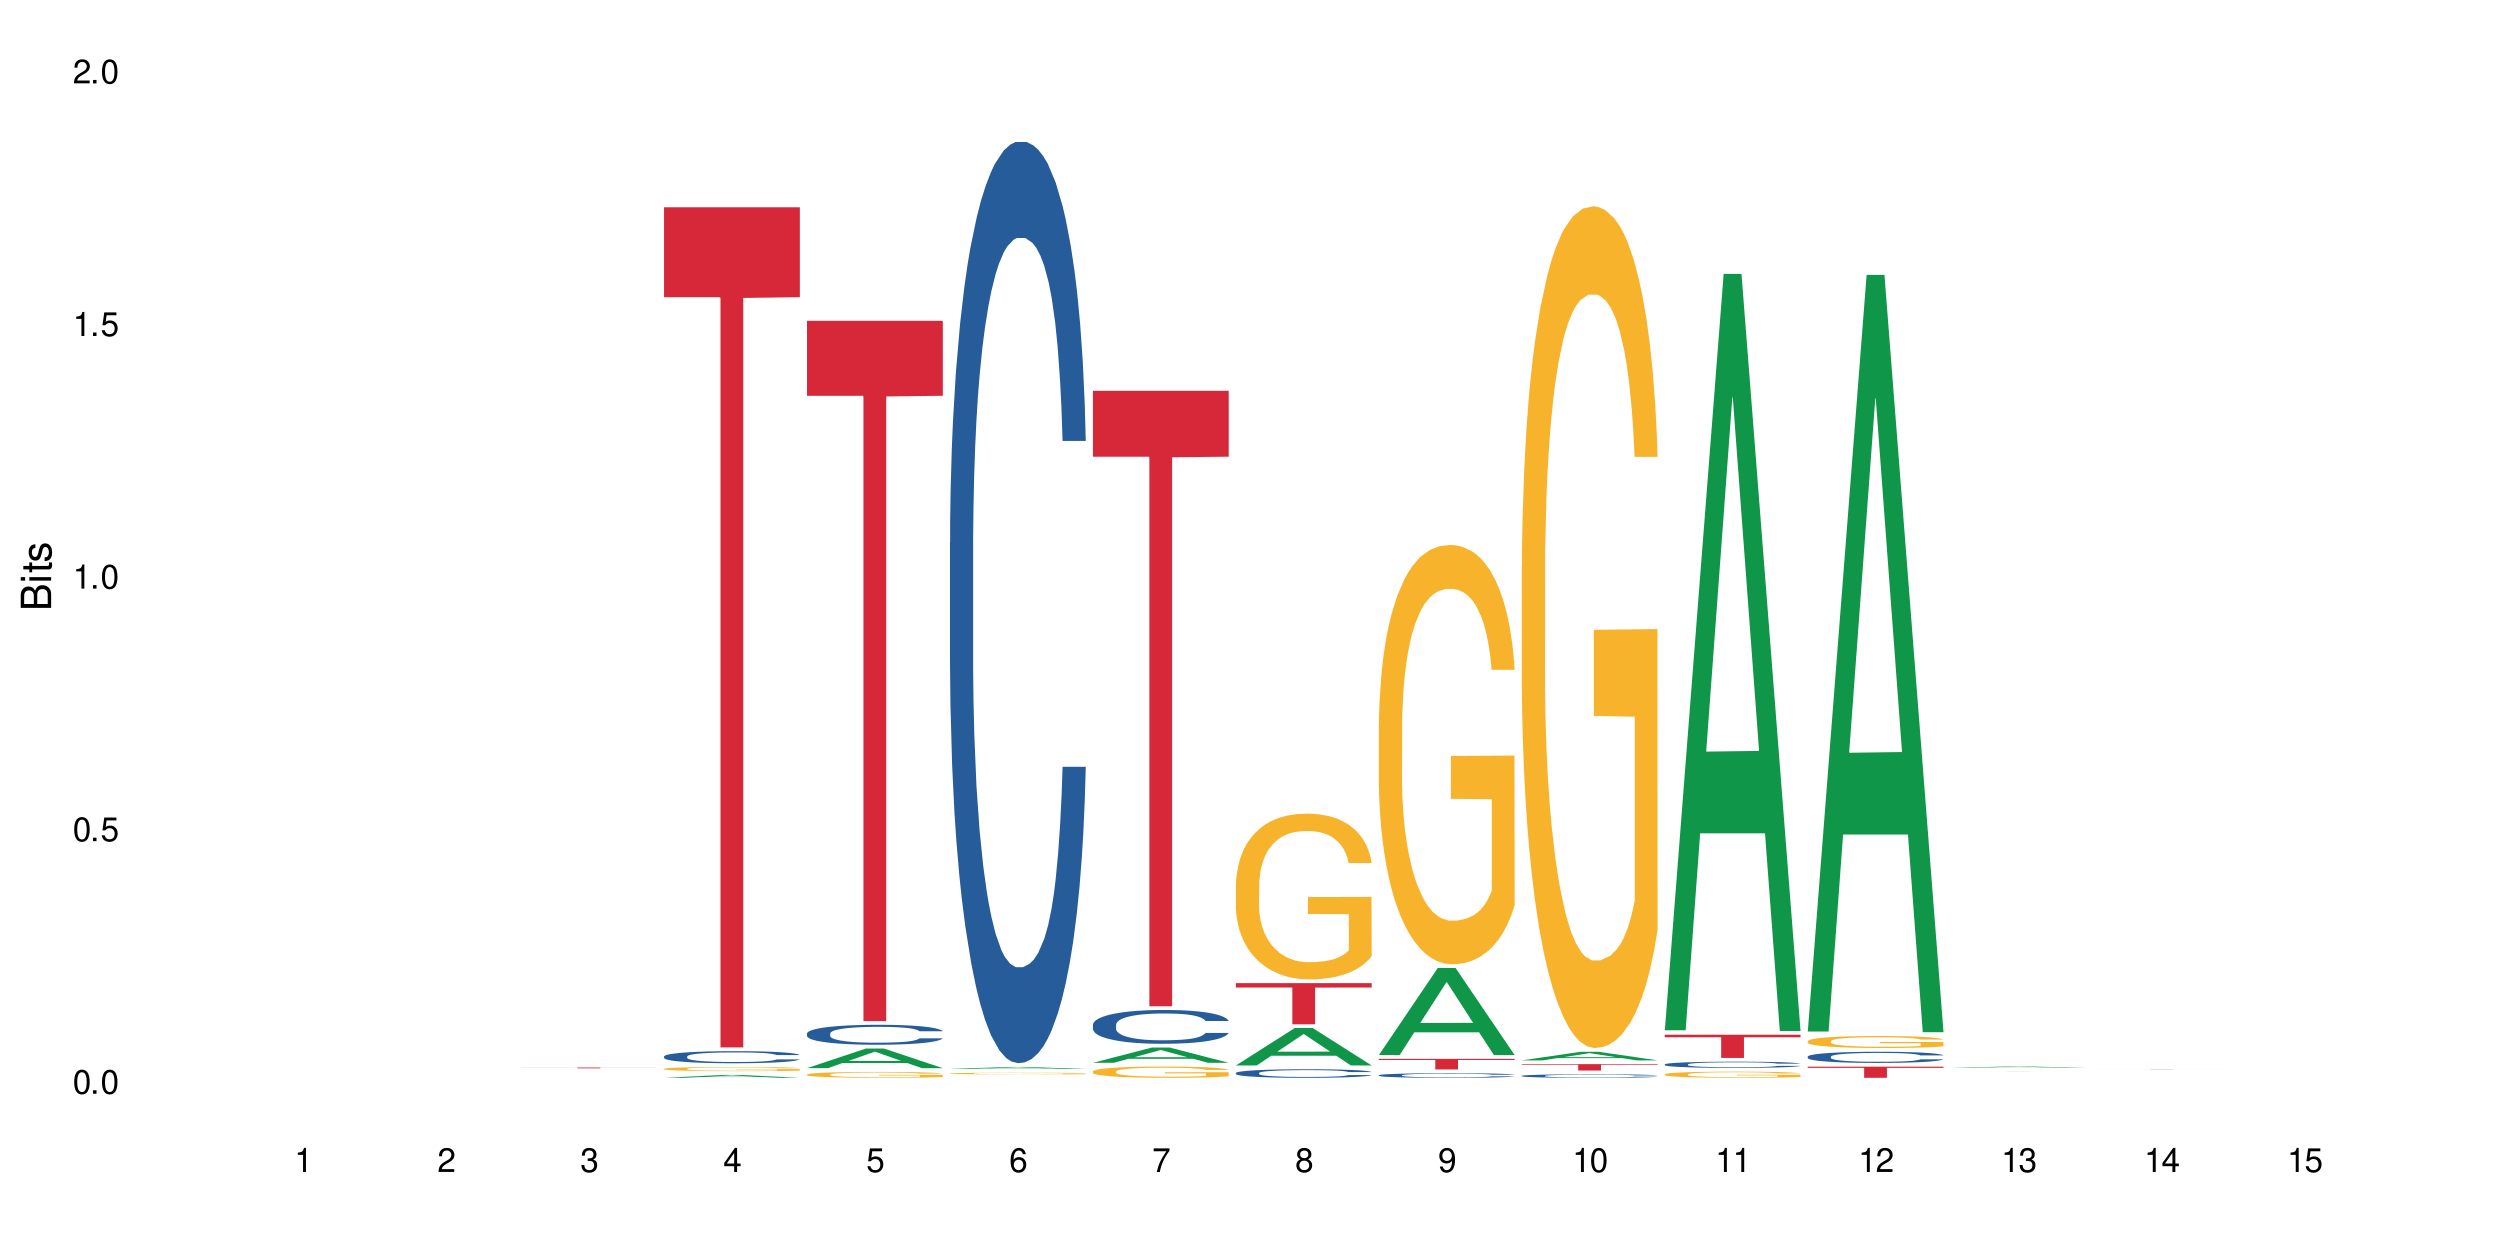 <?xml version="1.0" encoding="UTF-8"?>
<svg xmlns="http://www.w3.org/2000/svg" xmlns:xlink="http://www.w3.org/1999/xlink" width="720" height="360" viewBox="0 0 720 360">
<defs>
<g>
<g id="glyph-0-0">
</g>
<g id="glyph-0-1">
<path d="M 2.641 -6.938 C 2 -6.938 1.422 -6.656 1.078 -6.172 C 0.641 -5.562 0.406 -4.641 0.406 -3.359 C 0.406 -1.016 1.188 0.219 2.641 0.219 C 4.078 0.219 4.859 -1.016 4.859 -3.297 C 4.859 -4.641 4.656 -5.547 4.203 -6.172 C 3.844 -6.656 3.281 -6.938 2.641 -6.938 Z M 2.641 -6.188 C 3.547 -6.188 4 -5.25 4 -3.375 C 4 -1.406 3.562 -0.484 2.625 -0.484 C 1.734 -0.484 1.281 -1.438 1.281 -3.344 C 1.281 -5.25 1.734 -6.188 2.641 -6.188 Z M 2.641 -6.188 "/>
</g>
<g id="glyph-0-2">
<path d="M 1.828 -1 L 0.828 -1 L 0.828 0 L 1.828 0 Z M 1.828 -1 "/>
</g>
<g id="glyph-0-3">
<path d="M 4.562 -6.797 L 1.062 -6.797 L 0.547 -3.094 L 1.328 -3.094 C 1.719 -3.562 2.047 -3.734 2.578 -3.734 C 3.484 -3.734 4.062 -3.109 4.062 -2.094 C 4.062 -1.125 3.484 -0.531 2.578 -0.531 C 1.828 -0.531 1.375 -0.906 1.188 -1.672 L 0.328 -1.672 C 0.453 -1.109 0.547 -0.844 0.75 -0.594 C 1.125 -0.078 1.828 0.219 2.594 0.219 C 3.969 0.219 4.922 -0.781 4.922 -2.219 C 4.922 -3.562 4.031 -4.484 2.719 -4.484 C 2.25 -4.484 1.859 -4.359 1.469 -4.062 L 1.734 -5.969 L 4.562 -5.969 Z M 4.562 -6.797 "/>
</g>
<g id="glyph-0-4">
<path d="M 2.484 -4.938 L 2.484 0 L 3.328 0 L 3.328 -6.938 L 2.766 -6.938 C 2.469 -5.875 2.281 -5.734 0.984 -5.562 L 0.984 -4.938 Z M 2.484 -4.938 "/>
</g>
<g id="glyph-0-5">
<path d="M 4.859 -0.828 L 1.281 -0.828 C 1.359 -1.406 1.672 -1.781 2.5 -2.281 L 3.469 -2.828 C 4.406 -3.344 4.906 -4.062 4.906 -4.906 C 4.906 -5.484 4.672 -6.031 4.266 -6.406 C 3.859 -6.766 3.375 -6.938 2.719 -6.938 C 1.859 -6.938 1.219 -6.625 0.844 -6.031 C 0.609 -5.672 0.5 -5.234 0.484 -4.531 L 1.328 -4.531 C 1.359 -5.016 1.406 -5.281 1.531 -5.516 C 1.75 -5.938 2.188 -6.203 2.703 -6.203 C 3.469 -6.203 4.031 -5.641 4.031 -4.891 C 4.031 -4.344 3.719 -3.859 3.125 -3.516 L 2.234 -3 C 0.812 -2.172 0.406 -1.531 0.328 -0.016 L 4.859 -0.016 Z M 4.859 -0.828 "/>
</g>
<g id="glyph-0-6">
<path d="M 2.125 -3.188 L 2.578 -3.188 C 3.5 -3.188 3.984 -2.766 3.984 -1.922 C 3.984 -1.062 3.469 -0.531 2.594 -0.531 C 1.656 -0.531 1.203 -1 1.156 -2.016 L 0.312 -2.016 C 0.344 -1.453 0.438 -1.094 0.609 -0.781 C 0.953 -0.109 1.625 0.219 2.547 0.219 C 3.953 0.219 4.859 -0.625 4.859 -1.938 C 4.859 -2.828 4.516 -3.297 3.703 -3.594 C 4.344 -3.844 4.656 -4.328 4.656 -5.031 C 4.656 -6.219 3.875 -6.938 2.578 -6.938 C 1.203 -6.938 0.484 -6.172 0.453 -4.703 L 1.297 -4.703 C 1.312 -5.125 1.344 -5.359 1.453 -5.578 C 1.641 -5.969 2.062 -6.203 2.594 -6.203 C 3.344 -6.203 3.797 -5.75 3.797 -5 C 3.797 -4.516 3.609 -4.219 3.25 -4.047 C 3.016 -3.953 2.703 -3.922 2.125 -3.906 Z M 2.125 -3.188 "/>
</g>
<g id="glyph-0-7">
<path d="M 3.141 -1.672 L 3.141 0 L 3.984 0 L 3.984 -1.672 L 4.984 -1.672 L 4.984 -2.438 L 3.984 -2.438 L 3.984 -6.938 L 3.359 -6.938 L 0.266 -2.578 L 0.266 -1.672 Z M 3.141 -2.438 L 1 -2.438 L 3.141 -5.5 Z M 3.141 -2.438 "/>
</g>
<g id="glyph-0-8">
<path d="M 4.781 -5.125 C 4.609 -6.266 3.891 -6.938 2.844 -6.938 C 2.094 -6.938 1.422 -6.578 1.031 -5.953 C 0.594 -5.266 0.406 -4.422 0.406 -3.172 C 0.406 -2 0.578 -1.25 0.984 -0.641 C 1.359 -0.078 1.953 0.219 2.703 0.219 C 3.984 0.219 4.922 -0.75 4.922 -2.094 C 4.922 -3.375 4.062 -4.281 2.844 -4.281 C 2.172 -4.281 1.641 -4.031 1.281 -3.516 C 1.281 -5.234 1.828 -6.188 2.797 -6.188 C 3.391 -6.188 3.797 -5.797 3.938 -5.125 Z M 2.734 -3.531 C 3.547 -3.531 4.062 -2.953 4.062 -2.031 C 4.062 -1.156 3.484 -0.531 2.703 -0.531 C 1.922 -0.531 1.328 -1.188 1.328 -2.078 C 1.328 -2.938 1.906 -3.531 2.734 -3.531 Z M 2.734 -3.531 "/>
</g>
<g id="glyph-0-9">
<path d="M 4.984 -6.797 L 0.438 -6.797 L 0.438 -5.969 L 4.109 -5.969 C 2.5 -3.656 1.828 -2.234 1.328 0 L 2.219 0 C 2.594 -2.172 3.453 -4.047 4.984 -6.094 Z M 4.984 -6.797 "/>
</g>
<g id="glyph-0-10">
<path d="M 3.75 -3.656 C 4.469 -4.094 4.688 -4.438 4.688 -5.078 C 4.688 -6.172 3.844 -6.938 2.641 -6.938 C 1.438 -6.938 0.594 -6.172 0.594 -5.094 C 0.594 -4.438 0.812 -4.094 1.516 -3.656 C 0.734 -3.266 0.359 -2.703 0.359 -1.922 C 0.359 -0.656 1.281 0.219 2.641 0.219 C 3.984 0.219 4.922 -0.656 4.922 -1.922 C 4.922 -2.703 4.531 -3.266 3.75 -3.656 Z M 2.641 -6.188 C 3.359 -6.188 3.812 -5.75 3.812 -5.062 C 3.812 -4.406 3.344 -3.984 2.641 -3.984 C 1.922 -3.984 1.453 -4.406 1.453 -5.078 C 1.453 -5.75 1.922 -6.188 2.641 -6.188 Z M 2.641 -3.266 C 3.484 -3.266 4.062 -2.719 4.062 -1.906 C 4.062 -1.078 3.484 -0.531 2.625 -0.531 C 1.797 -0.531 1.219 -1.094 1.219 -1.906 C 1.219 -2.719 1.781 -3.266 2.641 -3.266 Z M 2.641 -3.266 "/>
</g>
<g id="glyph-0-11">
<path d="M 0.516 -1.578 C 0.672 -0.453 1.406 0.219 2.438 0.219 C 3.188 0.219 3.859 -0.141 4.266 -0.766 C 4.688 -1.453 4.891 -2.297 4.891 -3.547 C 4.891 -4.719 4.703 -5.453 4.312 -6.078 C 3.938 -6.641 3.344 -6.938 2.594 -6.938 C 1.297 -6.938 0.359 -5.969 0.359 -4.625 C 0.359 -3.344 1.234 -2.453 2.453 -2.453 C 3.094 -2.453 3.578 -2.672 4.016 -3.203 C 4 -1.484 3.469 -0.531 2.5 -0.531 C 1.906 -0.531 1.484 -0.906 1.359 -1.578 Z M 2.578 -6.203 C 3.375 -6.203 3.969 -5.531 3.969 -4.641 C 3.969 -3.797 3.391 -3.188 2.547 -3.188 C 1.734 -3.188 1.234 -3.766 1.234 -4.688 C 1.234 -5.562 1.797 -6.203 2.578 -6.203 Z M 2.578 -6.203 "/>
</g>
<g id="glyph-1-0">
</g>
<g id="glyph-1-1">
<path d="M 0 -0.953 L 0 -4.891 C 0 -5.719 -0.234 -6.344 -0.734 -6.797 C -1.188 -7.234 -1.812 -7.469 -2.5 -7.469 C -3.547 -7.469 -4.188 -7 -4.625 -5.875 C -4.984 -6.688 -5.625 -7.094 -6.531 -7.094 C -7.172 -7.094 -7.734 -6.859 -8.141 -6.391 C -8.562 -5.922 -8.75 -5.344 -8.75 -4.5 L -8.75 -0.953 Z M -4.984 -2.062 L -7.766 -2.062 L -7.766 -4.219 C -7.766 -4.844 -7.688 -5.203 -7.453 -5.5 C -7.219 -5.812 -6.859 -5.969 -6.375 -5.969 C -5.891 -5.969 -5.531 -5.812 -5.297 -5.5 C -5.062 -5.203 -4.984 -4.844 -4.984 -4.219 Z M -0.984 -2.062 L -4 -2.062 L -4 -4.781 C -4 -5.766 -3.438 -6.359 -2.484 -6.359 C -1.547 -6.359 -0.984 -5.766 -0.984 -4.781 Z M -0.984 -2.062 "/>
</g>
<g id="glyph-1-2">
<path d="M -6.281 -1.797 L -6.281 -0.797 L 0 -0.797 L 0 -1.797 Z M -8.75 -1.797 L -8.75 -0.797 L -7.484 -0.797 L -7.484 -1.797 Z M -8.75 -1.797 "/>
</g>
<g id="glyph-1-3">
<path d="M -6.281 -3.047 L -6.281 -2.016 L -8.016 -2.016 L -8.016 -1.016 L -6.281 -1.016 L -6.281 -0.172 L -5.469 -0.172 L -5.469 -1.016 L -0.719 -1.016 C -0.078 -1.016 0.281 -1.453 0.281 -2.234 C 0.281 -2.5 0.25 -2.719 0.188 -3.047 L -0.641 -3.047 C -0.609 -2.906 -0.594 -2.766 -0.594 -2.562 C -0.594 -2.141 -0.719 -2.016 -1.156 -2.016 L -5.469 -2.016 L -5.469 -3.047 Z M -6.281 -3.047 "/>
</g>
<g id="glyph-1-4">
<path d="M -4.531 -5.25 C -5.766 -5.25 -6.469 -4.422 -6.469 -2.969 C -6.469 -1.516 -5.719 -0.562 -4.547 -0.562 C -3.562 -0.562 -3.094 -1.062 -2.734 -2.562 L -2.516 -3.484 C -2.344 -4.188 -2.094 -4.469 -1.641 -4.469 C -1.047 -4.469 -0.641 -3.875 -0.641 -3 C -0.641 -2.453 -0.797 -2 -1.062 -1.75 C -1.25 -1.594 -1.422 -1.531 -1.875 -1.469 L -1.875 -0.406 C -0.422 -0.453 0.281 -1.266 0.281 -2.922 C 0.281 -4.5 -0.5 -5.516 -1.719 -5.516 C -2.656 -5.516 -3.172 -4.984 -3.469 -3.734 L -3.703 -2.766 C -3.891 -1.953 -4.156 -1.609 -4.594 -1.609 C -5.188 -1.609 -5.547 -2.125 -5.547 -2.938 C -5.547 -3.75 -5.203 -4.172 -4.531 -4.203 Z M -4.531 -5.25 "/>
</g>
</g>
</defs>
<rect x="-72" y="-36" width="864" height="432" fill="rgb(100%, 100%, 100%)" fill-opacity="1"/>
<path fill-rule="nonzero" fill="rgb(83.922%, 15.686%, 22.353%)" fill-opacity="1" d="M 150.074 307.441 L 189.188 307.441 L 189.188 307.465 L 172.887 307.465 L 172.887 307.68 L 166.328 307.68 L 166.328 307.465 L 150.074 307.465 Z M 150.074 307.441 "/>
<path fill-rule="nonzero" fill="rgb(6.275%, 58.824%, 28.235%)" fill-opacity="1" d="M 191.246 310.414 L 191.289 310.414 L 208.211 309.582 L 213.352 309.582 L 230.359 310.414 L 224.383 310.414 L 220.121 310.195 L 201.441 310.195 L 197.262 310.414 L 191.246 310.414 L 203.238 310.105 L 218.406 310.105 L 210.844 309.715 L 210.762 309.715 L 210.676 309.719 L 203.195 310.105 L 203.238 310.105 Z M 191.246 310.414 "/>
<path fill-rule="nonzero" fill="rgb(14.51%, 36.078%, 60%)" fill-opacity="1" d="M 191.246 304.25 L 191.293 304.25 L 191.293 304.172 L 191.438 304.051 L 191.77 303.898 L 192.105 303.793 L 192.965 303.605 L 194.156 303.426 L 195.395 303.285 L 196.301 303.203 L 197.113 303.137 L 198.973 303.02 L 200.164 302.961 L 201.453 302.906 L 203.027 302.852 L 204.172 302.82 L 206.746 302.77 L 208.656 302.746 L 210.133 302.738 L 213.332 302.738 L 215.238 302.75 L 216.621 302.766 L 218.148 302.793 L 219.438 302.82 L 221.676 302.891 L 223.68 302.98 L 224.586 303.031 L 226.02 303.129 L 227.117 303.223 L 227.879 303.309 L 228.738 303.426 L 229.5 303.566 L 230.074 303.73 L 230.359 303.867 L 223.68 303.867 L 223.348 303.738 L 222.965 303.641 L 222.25 303.512 L 221.535 303.418 L 220.531 303.324 L 219.625 303.266 L 218.387 303.207 L 217.289 303.168 L 216.145 303.137 L 215.047 303.121 L 212.949 303.102 L 210.516 303.102 L 209.609 303.105 L 207.75 303.133 L 206.746 303.152 L 205.316 303.199 L 204.316 303.238 L 203.121 303.305 L 202.312 303.359 L 201.309 303.441 L 200.594 303.512 L 199.785 303.617 L 199.309 303.699 L 198.879 303.789 L 198.496 303.891 L 198.211 304.004 L 198.02 304.121 L 197.922 304.234 L 197.922 304.73 L 198.02 304.844 L 198.258 304.977 L 198.879 305.172 L 199.785 305.34 L 200.832 305.473 L 201.836 305.566 L 202.406 305.613 L 203.172 305.664 L 204.363 305.727 L 206.082 305.789 L 207.082 305.816 L 208.609 305.84 L 210.184 305.855 L 212.281 305.855 L 214.141 305.84 L 215.383 305.824 L 216.668 305.801 L 218.434 305.746 L 219.531 305.695 L 220.484 305.637 L 221.199 305.574 L 221.676 305.523 L 222.395 305.426 L 222.965 305.316 L 223.395 305.207 L 223.68 305.098 L 230.359 305.098 L 230.074 305.227 L 229.645 305.348 L 229.215 305.441 L 228.547 305.551 L 227.781 305.652 L 226.688 305.762 L 225.781 305.836 L 224.586 305.914 L 223.488 305.977 L 222.297 306.031 L 220.531 306.094 L 219.387 306.125 L 218.148 306.152 L 216.668 306.18 L 214.809 306.199 L 212.805 306.215 L 210.945 306.219 L 208.941 306.211 L 207.465 306.199 L 205.508 306.168 L 203.074 306.113 L 201.309 306.051 L 199.926 305.992 L 198.734 305.926 L 197.398 305.84 L 195.684 305.703 L 194.633 305.594 L 193.918 305.504 L 193.105 305.379 L 192.535 305.27 L 191.867 305.09 L 191.391 304.867 L 191.246 304.691 Z M 191.246 304.25 "/>
<path fill-rule="nonzero" fill="rgb(96.863%, 70.196%, 16.863%)" fill-opacity="1" d="M 191.246 307.812 L 191.293 307.812 L 191.293 307.789 L 191.484 307.742 L 191.961 307.672 L 192.582 307.617 L 193.25 307.574 L 193.68 307.551 L 194.395 307.516 L 195.016 307.492 L 196.59 307.445 L 198.59 307.398 L 199.688 307.379 L 200.93 307.359 L 202.695 307.34 L 203.504 307.332 L 205.984 307.312 L 208.801 307.301 L 213.332 307.301 L 215.285 307.305 L 217.957 307.316 L 219.484 307.328 L 220.676 307.34 L 221.918 307.352 L 223.441 307.375 L 224.875 307.402 L 226.02 307.426 L 227.164 307.461 L 228.117 307.496 L 228.93 307.535 L 229.645 307.578 L 230.074 307.617 L 230.359 307.656 L 223.73 307.656 L 223.348 307.617 L 222.918 307.59 L 222.203 307.551 L 221.488 307.527 L 220.77 307.504 L 219.438 307.477 L 218.293 307.461 L 216.859 307.445 L 215.477 307.434 L 213.902 307.426 L 210.422 307.426 L 208.133 307.434 L 206.797 307.441 L 205.84 307.449 L 204.508 307.469 L 203.695 307.48 L 203.219 307.488 L 201.789 307.523 L 200.832 307.555 L 200.309 307.574 L 199.641 307.605 L 199.164 307.637 L 198.641 307.68 L 198.352 307.715 L 197.973 307.789 L 197.922 307.984 L 198.066 308.027 L 198.352 308.07 L 198.734 308.109 L 199.309 308.152 L 199.879 308.184 L 200.883 308.227 L 201.738 308.254 L 202.406 308.273 L 203.695 308.305 L 204.219 308.312 L 205.461 308.332 L 206.746 308.348 L 208.32 308.359 L 209.516 308.367 L 211.422 308.375 L 213.855 308.375 L 216.719 308.367 L 218.531 308.359 L 219.77 308.348 L 220.582 308.34 L 221.582 308.328 L 222.297 308.32 L 222.965 308.305 L 223.777 308.289 L 223.777 308.027 L 211.996 308.023 L 211.996 307.902 L 230.312 307.902 L 230.359 308.328 L 229.355 308.359 L 228.117 308.387 L 226.926 308.41 L 225.684 308.43 L 223.918 308.449 L 222.488 308.461 L 220.293 308.477 L 218.293 308.488 L 216.191 308.492 L 214.332 308.496 L 210.184 308.496 L 208.082 308.488 L 206.414 308.48 L 203.359 308.457 L 201.453 308.434 L 200.215 308.414 L 198.926 308.391 L 197.637 308.363 L 196.492 308.332 L 195.73 308.312 L 194.965 308.285 L 194.156 308.25 L 193.391 308.215 L 192.82 308.18 L 192.297 308.141 L 191.914 308.105 L 191.531 308.059 L 191.34 308.016 L 191.246 307.984 Z M 191.246 307.812 "/>
<path fill-rule="nonzero" fill="rgb(83.922%, 15.686%, 22.353%)" fill-opacity="1" d="M 191.246 59.684 L 230.359 59.684 L 230.359 85.586 L 214.059 85.812 L 214.059 301.656 L 207.5 301.656 L 207.5 86.039 L 207.402 85.586 L 191.246 85.586 Z M 191.246 59.684 "/>
<path fill-rule="nonzero" fill="rgb(6.275%, 58.824%, 28.235%)" fill-opacity="1" d="M 232.418 307.629 L 232.461 307.625 L 249.383 301.969 L 254.523 301.969 L 271.531 307.637 L 265.555 307.637 L 261.293 306.156 L 242.613 306.156 L 238.434 307.629 L 232.418 307.629 L 244.41 305.547 L 259.578 305.539 L 252.016 302.895 L 251.934 302.891 L 251.848 302.906 L 244.367 305.539 L 244.41 305.547 Z M 232.418 307.629 "/>
<path fill-rule="nonzero" fill="rgb(14.51%, 36.078%, 60%)" fill-opacity="1" d="M 232.418 297.645 L 232.465 297.637 L 232.465 297.512 L 232.609 297.312 L 232.941 297.059 L 233.277 296.887 L 234.133 296.578 L 235.328 296.277 L 236.566 296.047 L 237.473 295.91 L 238.285 295.805 L 240.145 295.609 L 241.336 295.512 L 242.625 295.422 L 244.199 295.332 L 245.344 295.281 L 247.918 295.195 L 249.828 295.16 L 251.305 295.145 L 254.504 295.145 L 256.41 295.164 L 257.793 295.191 L 259.32 295.234 L 260.609 295.281 L 262.848 295.395 L 264.852 295.543 L 265.758 295.625 L 267.191 295.789 L 268.285 295.945 L 269.051 296.082 L 269.91 296.277 L 270.672 296.516 L 271.246 296.781 L 271.531 297.008 L 264.852 297.008 L 264.52 296.797 L 264.137 296.633 L 263.422 296.418 L 262.707 296.266 L 261.703 296.113 L 260.797 296.016 L 259.559 295.914 L 258.461 295.852 L 257.316 295.805 L 256.219 295.773 L 254.121 295.742 L 251.688 295.742 L 250.781 295.754 L 248.922 295.793 L 247.918 295.832 L 246.488 295.906 L 245.488 295.973 L 244.293 296.078 L 243.484 296.168 L 242.48 296.305 L 241.766 296.426 L 240.957 296.598 L 240.48 296.73 L 240.051 296.875 L 239.668 297.051 L 239.383 297.234 L 239.191 297.426 L 239.094 297.617 L 239.094 298.43 L 239.191 298.621 L 239.43 298.84 L 240.051 299.16 L 240.957 299.438 L 242.004 299.66 L 243.008 299.816 L 243.578 299.891 L 244.344 299.973 L 245.535 300.078 L 247.25 300.184 L 248.254 300.227 L 249.781 300.27 L 251.355 300.289 L 253.453 300.289 L 255.312 300.27 L 256.555 300.242 L 257.84 300.199 L 259.605 300.109 L 260.703 300.027 L 261.656 299.926 L 262.371 299.828 L 262.848 299.742 L 263.566 299.582 L 264.137 299.402 L 264.566 299.219 L 264.852 299.039 L 271.531 299.039 L 271.246 299.25 L 270.816 299.453 L 270.387 299.605 L 269.719 299.789 L 268.953 299.953 L 267.859 300.137 L 266.953 300.258 L 265.758 300.391 L 264.66 300.488 L 263.469 300.578 L 261.703 300.684 L 260.559 300.734 L 259.32 300.781 L 257.84 300.824 L 255.98 300.863 L 253.977 300.883 L 252.117 300.887 L 250.113 300.879 L 248.637 300.855 L 246.68 300.809 L 244.246 300.715 L 242.48 300.613 L 241.098 300.516 L 239.906 300.41 L 238.57 300.27 L 236.852 300.039 L 235.805 299.859 L 235.09 299.711 L 234.277 299.508 L 233.707 299.324 L 233.039 299.027 L 232.559 298.656 L 232.418 298.367 Z M 232.418 297.645 "/>
<path fill-rule="nonzero" fill="rgb(96.863%, 70.196%, 16.863%)" fill-opacity="1" d="M 232.418 309.445 L 232.465 309.441 L 232.465 309.41 L 232.656 309.344 L 233.133 309.246 L 233.754 309.168 L 234.422 309.105 L 234.852 309.074 L 235.566 309.027 L 236.188 308.992 L 237.758 308.922 L 239.762 308.855 L 240.859 308.828 L 242.102 308.805 L 243.863 308.773 L 244.676 308.762 L 247.156 308.738 L 249.969 308.723 L 253.07 308.719 L 254.504 308.719 L 256.457 308.727 L 259.129 308.742 L 260.656 308.758 L 261.848 308.773 L 263.086 308.793 L 264.613 308.824 L 266.047 308.863 L 267.191 308.898 L 268.336 308.945 L 269.289 308.996 L 270.098 309.051 L 270.816 309.113 L 271.246 309.168 L 271.531 309.223 L 264.898 309.223 L 264.52 309.168 L 264.09 309.125 L 263.375 309.074 L 262.66 309.039 L 261.941 309.008 L 260.609 308.969 L 259.461 308.945 L 258.031 308.922 L 256.648 308.91 L 255.074 308.898 L 254.121 308.895 L 251.594 308.895 L 249.305 308.906 L 247.969 308.918 L 247.012 308.934 L 245.676 308.953 L 244.867 308.973 L 244.391 308.984 L 242.957 309.035 L 242.004 309.078 L 241.48 309.105 L 240.812 309.152 L 240.336 309.195 L 239.812 309.258 L 239.523 309.305 L 239.145 309.41 L 239.094 309.688 L 239.238 309.746 L 239.523 309.809 L 239.906 309.867 L 240.48 309.926 L 241.051 309.969 L 242.051 310.031 L 242.91 310.07 L 243.578 310.098 L 244.867 310.137 L 245.391 310.152 L 246.633 310.18 L 247.918 310.203 L 249.492 310.219 L 250.688 310.23 L 252.594 310.238 L 255.027 310.238 L 257.887 310.227 L 259.699 310.215 L 260.941 310.203 L 261.754 310.191 L 262.754 310.176 L 263.469 310.16 L 264.137 310.145 L 264.949 310.117 L 264.949 309.746 L 253.168 309.746 L 253.168 309.57 L 271.484 309.57 L 271.531 310.176 L 270.527 310.219 L 269.289 310.258 L 268.098 310.289 L 266.855 310.316 L 265.09 310.344 L 263.66 310.363 L 261.465 310.383 L 259.461 310.398 L 257.363 310.406 L 255.504 310.414 L 253.309 310.414 L 251.355 310.41 L 249.254 310.402 L 247.586 310.391 L 246.059 310.375 L 244.531 310.352 L 242.625 310.32 L 241.387 310.293 L 240.098 310.262 L 238.809 310.223 L 237.664 310.18 L 236.902 310.148 L 236.137 310.113 L 235.328 310.066 L 234.562 310.012 L 233.992 309.965 L 233.465 309.91 L 233.086 309.859 L 232.703 309.789 L 232.512 309.734 L 232.418 309.688 Z M 232.418 309.445 "/>
<path fill-rule="nonzero" fill="rgb(83.922%, 15.686%, 22.353%)" fill-opacity="1" d="M 232.418 92.398 L 271.531 92.398 L 271.531 113.984 L 255.23 114.176 L 255.23 294.062 L 248.672 294.062 L 248.672 114.363 L 248.574 113.984 L 232.418 113.984 Z M 232.418 92.398 "/>
<path fill-rule="nonzero" fill="rgb(6.275%, 58.824%, 28.235%)" fill-opacity="1" d="M 273.59 307.863 L 273.629 307.863 L 290.555 307.281 L 295.695 307.281 L 312.703 307.863 L 306.727 307.863 L 302.465 307.711 L 283.785 307.711 L 279.605 307.863 L 273.59 307.863 L 285.582 307.648 L 300.75 307.648 L 293.188 307.375 L 293.02 307.375 L 285.539 307.648 L 285.582 307.648 Z M 273.59 307.863 "/>
<path fill-rule="nonzero" fill="rgb(14.51%, 36.078%, 60%)" fill-opacity="1" d="M 273.59 156.328 L 273.637 156.086 L 273.637 150.266 L 273.781 141.047 L 274.113 129.406 L 274.449 121.406 L 275.305 107.098 L 276.5 93.273 L 277.738 82.602 L 278.645 76.297 L 279.457 71.449 L 281.316 62.477 L 282.508 57.867 L 283.797 53.746 L 285.371 49.621 L 286.516 47.195 L 289.09 43.316 L 291 41.617 L 292.477 40.891 L 295.672 40.891 L 297.582 41.863 L 298.965 43.074 L 300.492 45.016 L 301.777 47.195 L 304.02 52.531 L 306.023 59.324 L 306.93 63.203 L 308.363 70.719 L 309.457 77.996 L 310.223 84.301 L 311.082 93.273 L 311.844 104.188 L 312.414 116.555 L 312.703 126.984 L 306.023 126.984 L 305.691 117.281 L 305.309 109.766 L 304.594 99.82 L 303.879 92.789 L 302.875 85.758 L 301.969 81.148 L 300.73 76.539 L 299.633 73.629 L 298.488 71.449 L 297.391 69.992 L 295.293 68.539 L 292.859 68.539 L 291.953 69.023 L 290.094 70.961 L 289.09 72.66 L 287.66 76.055 L 286.66 79.207 L 285.465 84.059 L 284.656 88.18 L 283.652 94.488 L 282.938 100.062 L 282.129 108.066 L 281.648 114.129 L 281.223 120.922 L 280.84 128.922 L 280.555 137.41 L 280.363 146.383 L 280.266 155.113 L 280.266 192.703 L 280.363 201.434 L 280.602 211.617 L 281.223 226.41 L 282.129 239.266 L 283.176 249.449 L 284.18 256.727 L 284.75 260.121 L 285.516 264 L 286.707 268.852 L 288.422 273.703 L 289.426 275.641 L 290.953 277.582 L 292.527 278.551 L 294.625 278.551 L 296.484 277.582 L 297.727 276.371 L 299.012 274.43 L 300.777 270.305 L 301.875 266.426 L 302.828 261.82 L 303.543 257.211 L 304.02 253.332 L 304.738 245.812 L 305.309 237.566 L 305.738 229.078 L 306.023 220.836 L 312.703 220.836 L 312.414 230.535 L 311.988 239.992 L 311.559 247.027 L 310.891 255.512 L 310.125 263.031 L 309.027 271.52 L 308.121 277.098 L 306.93 283.16 L 305.832 287.766 L 304.641 291.891 L 302.875 296.738 L 301.73 299.164 L 300.492 301.348 L 299.012 303.289 L 297.152 304.984 L 295.148 305.957 L 293.289 306.199 L 291.285 305.715 L 289.805 304.742 L 287.852 302.559 L 285.418 298.195 L 283.652 293.586 L 282.27 288.98 L 281.078 284.129 L 279.742 277.582 L 278.023 266.91 L 276.977 258.664 L 276.262 251.875 L 275.449 242.418 L 274.875 233.93 L 274.211 220.348 L 273.73 203.133 L 273.59 189.793 Z M 273.59 156.328 "/>
<path fill-rule="nonzero" fill="rgb(96.863%, 70.196%, 16.863%)" fill-opacity="1" d="M 273.59 309.156 L 273.637 309.156 L 273.637 309.145 L 273.828 309.125 L 274.305 309.098 L 274.926 309.074 L 275.594 309.059 L 276.023 309.051 L 276.738 309.035 L 277.355 309.027 L 278.93 309.004 L 280.934 308.988 L 282.031 308.98 L 283.273 308.973 L 285.035 308.965 L 285.848 308.961 L 288.328 308.953 L 291.141 308.949 L 294.242 308.945 L 295.672 308.949 L 297.629 308.949 L 300.301 308.953 L 301.828 308.957 L 303.02 308.965 L 304.258 308.969 L 305.785 308.977 L 307.215 308.988 L 308.363 309 L 309.508 309.012 L 310.461 309.027 L 311.27 309.043 L 311.988 309.062 L 312.414 309.078 L 312.703 309.094 L 306.07 309.094 L 305.691 309.078 L 305.262 309.062 L 303.832 309.039 L 303.113 309.031 L 301.777 309.02 L 300.633 309.012 L 299.203 309.004 L 297.82 309 L 290.473 309 L 289.141 309.004 L 288.184 309.008 L 286.848 309.016 L 286.039 309.02 L 285.562 309.023 L 284.129 309.039 L 283.176 309.051 L 282.652 309.059 L 281.984 309.07 L 281.508 309.082 L 280.98 309.102 L 280.695 309.113 L 280.316 309.145 L 280.266 309.227 L 280.41 309.242 L 280.695 309.262 L 281.078 309.277 L 281.648 309.293 L 282.223 309.305 L 283.223 309.324 L 284.082 309.336 L 284.75 309.344 L 286.039 309.355 L 286.562 309.359 L 287.805 309.367 L 289.09 309.371 L 290.664 309.379 L 291.859 309.379 L 293.766 309.383 L 296.199 309.383 L 299.059 309.379 L 300.871 309.375 L 302.113 309.375 L 302.922 309.371 L 303.926 309.363 L 304.641 309.359 L 305.309 309.355 L 306.121 309.348 L 306.121 309.242 L 294.34 309.242 L 294.34 309.191 L 312.656 309.191 L 312.703 309.363 L 311.699 309.379 L 310.461 309.387 L 309.27 309.398 L 308.027 309.406 L 306.262 309.414 L 304.832 309.418 L 302.637 309.426 L 300.633 309.43 L 298.535 309.434 L 292.527 309.434 L 290.426 309.43 L 288.758 309.426 L 285.703 309.418 L 283.797 309.406 L 282.555 309.398 L 281.27 309.391 L 279.98 309.379 L 278.836 309.367 L 278.074 309.359 L 277.309 309.348 L 276.5 309.332 L 275.734 309.32 L 275.164 309.305 L 274.637 309.289 L 274.258 309.273 L 273.875 309.254 L 273.684 309.238 L 273.59 309.227 Z M 273.59 309.156 "/>
<path fill-rule="nonzero" fill="rgb(6.275%, 58.824%, 28.235%)" fill-opacity="1" d="M 314.762 306.086 L 314.801 306.082 L 331.727 301.695 L 336.867 301.695 L 353.875 306.09 L 347.898 306.09 L 343.637 304.941 L 324.957 304.941 L 320.777 306.086 L 314.762 306.086 L 326.754 304.469 L 341.922 304.465 L 334.359 302.41 L 334.273 302.406 L 334.191 302.422 L 326.711 304.465 L 326.754 304.469 Z M 314.762 306.086 "/>
<path fill-rule="nonzero" fill="rgb(14.51%, 36.078%, 60%)" fill-opacity="1" d="M 314.762 295.113 L 314.809 295.105 L 314.809 294.895 L 314.953 294.555 L 315.285 294.129 L 315.621 293.836 L 316.477 293.309 L 317.672 292.805 L 318.91 292.41 L 319.816 292.18 L 320.629 292.004 L 322.488 291.672 L 323.68 291.504 L 324.969 291.352 L 326.543 291.203 L 327.688 291.113 L 330.262 290.973 L 332.172 290.91 L 333.648 290.883 L 336.844 290.883 L 338.754 290.918 L 340.137 290.961 L 341.664 291.031 L 342.949 291.113 L 345.191 291.309 L 347.195 291.559 L 348.102 291.699 L 349.531 291.977 L 350.629 292.242 L 351.395 292.473 L 352.25 292.805 L 353.016 293.203 L 353.586 293.656 L 353.875 294.039 L 347.195 294.039 L 346.863 293.684 L 346.48 293.406 L 345.766 293.043 L 345.051 292.785 L 344.047 292.527 L 343.141 292.359 L 341.902 292.188 L 340.805 292.082 L 339.66 292.004 L 338.562 291.949 L 336.465 291.895 L 334.031 291.895 L 333.125 291.914 L 331.266 291.984 L 330.262 292.047 L 328.832 292.172 L 327.832 292.285 L 326.637 292.465 L 325.828 292.617 L 324.824 292.848 L 324.109 293.051 L 323.297 293.344 L 322.82 293.566 L 322.391 293.816 L 322.012 294.109 L 321.727 294.422 L 321.535 294.75 L 321.438 295.07 L 321.438 296.449 L 321.535 296.77 L 321.773 297.145 L 322.391 297.684 L 323.297 298.156 L 324.348 298.531 L 325.352 298.797 L 325.922 298.922 L 326.684 299.062 L 327.879 299.242 L 329.594 299.418 L 330.598 299.492 L 332.121 299.562 L 333.695 299.598 L 335.797 299.598 L 337.656 299.562 L 338.895 299.516 L 340.184 299.445 L 341.949 299.297 L 343.047 299.152 L 344 298.984 L 344.715 298.816 L 345.191 298.672 L 345.906 298.398 L 346.48 298.094 L 346.91 297.781 L 347.195 297.48 L 353.875 297.48 L 353.586 297.836 L 353.16 298.184 L 352.73 298.441 L 352.062 298.754 L 351.297 299.027 L 350.199 299.34 L 349.293 299.543 L 348.102 299.766 L 347.004 299.934 L 345.812 300.086 L 344.047 300.266 L 342.902 300.352 L 341.664 300.434 L 340.184 300.504 L 338.324 300.566 L 336.32 300.602 L 334.461 300.609 L 332.457 300.594 L 330.977 300.559 L 329.023 300.477 L 326.59 300.316 L 324.824 300.148 L 323.441 299.98 L 322.25 299.801 L 320.914 299.562 L 319.195 299.172 L 318.148 298.867 L 317.434 298.621 L 316.621 298.273 L 316.047 297.961 L 315.379 297.465 L 314.902 296.832 L 314.762 296.344 Z M 314.762 295.113 "/>
<path fill-rule="nonzero" fill="rgb(96.863%, 70.196%, 16.863%)" fill-opacity="1" d="M 314.762 308.559 L 314.809 308.559 L 314.809 308.5 L 315 308.363 L 315.477 308.18 L 316.098 308.031 L 316.766 307.91 L 317.191 307.852 L 317.91 307.762 L 318.527 307.695 L 320.102 307.562 L 322.105 307.438 L 323.203 307.387 L 324.445 307.336 L 326.207 307.277 L 327.02 307.258 L 329.5 307.211 L 332.312 307.18 L 335.414 307.172 L 336.844 307.176 L 338.801 307.188 L 341.473 307.219 L 343 307.25 L 344.191 307.277 L 345.43 307.316 L 346.957 307.375 L 348.387 307.445 L 349.531 307.52 L 350.68 307.605 L 351.633 307.703 L 352.441 307.805 L 353.16 307.93 L 353.586 308.035 L 353.875 308.137 L 347.242 308.137 L 346.863 308.035 L 346.434 307.953 L 345.719 307.855 L 345 307.785 L 344.285 307.727 L 342.949 307.652 L 341.805 307.605 L 340.375 307.562 L 338.992 307.535 L 337.418 307.52 L 336.465 307.512 L 333.938 307.512 L 331.645 307.531 L 330.309 307.555 L 329.355 307.582 L 328.02 307.625 L 327.211 307.66 L 326.734 307.684 L 325.301 307.777 L 324.348 307.859 L 323.824 307.914 L 323.156 308.004 L 322.68 308.082 L 322.152 308.203 L 321.867 308.289 L 321.484 308.492 L 321.438 309.023 L 321.582 309.137 L 321.867 309.258 L 322.25 309.367 L 322.82 309.477 L 323.395 309.562 L 324.395 309.68 L 325.254 309.758 L 325.922 309.809 L 327.211 309.887 L 327.734 309.914 L 328.977 309.965 L 330.262 310.008 L 331.836 310.043 L 333.031 310.062 L 334.938 310.078 L 337.371 310.078 L 340.23 310.059 L 342.043 310.035 L 343.285 310.012 L 344.094 309.992 L 345.098 309.957 L 345.812 309.93 L 346.48 309.895 L 347.293 309.844 L 347.293 309.137 L 335.508 309.133 L 335.508 308.805 L 353.824 308.801 L 353.875 309.957 L 352.871 310.039 L 351.633 310.113 L 350.438 310.176 L 349.199 310.223 L 347.434 310.281 L 346.004 310.316 L 343.809 310.359 L 341.805 310.383 L 339.707 310.402 L 337.848 310.41 L 335.652 310.414 L 333.695 310.406 L 331.598 310.391 L 329.93 310.367 L 328.402 310.336 L 326.875 310.297 L 324.969 310.234 L 323.727 310.188 L 322.441 310.125 L 321.152 310.051 L 320.008 309.969 L 319.246 309.906 L 318.48 309.836 L 317.672 309.746 L 316.906 309.648 L 316.336 309.555 L 315.809 309.453 L 315.43 309.355 L 315.047 309.219 L 314.855 309.113 L 314.762 309.023 Z M 314.762 308.559 "/>
<path fill-rule="nonzero" fill="rgb(83.922%, 15.686%, 22.353%)" fill-opacity="1" d="M 314.762 112.559 L 353.875 112.559 L 353.875 131.531 L 337.574 131.699 L 337.574 289.801 L 331.016 289.801 L 331.016 131.867 L 330.918 131.531 L 314.762 131.531 Z M 314.762 112.559 "/>
<path fill-rule="nonzero" fill="rgb(6.275%, 58.824%, 28.235%)" fill-opacity="1" d="M 355.934 306.852 L 355.973 306.844 L 372.898 296.062 L 378.039 296.062 L 395.047 306.863 L 389.07 306.863 L 384.809 304.043 L 366.129 304.043 L 361.949 306.852 L 355.934 306.852 L 367.926 302.879 L 383.094 302.867 L 375.531 297.828 L 375.445 297.816 L 375.363 297.848 L 367.883 302.867 L 367.926 302.879 Z M 355.934 306.852 "/>
<path fill-rule="nonzero" fill="rgb(14.51%, 36.078%, 60%)" fill-opacity="1" d="M 355.934 309.02 L 355.98 309.016 L 355.98 308.965 L 356.125 308.879 L 356.457 308.77 L 356.789 308.695 L 357.648 308.562 L 358.844 308.434 L 360.082 308.332 L 360.988 308.273 L 361.801 308.23 L 363.66 308.145 L 364.852 308.102 L 366.141 308.066 L 367.715 308.027 L 368.859 308.004 L 371.434 307.969 L 373.344 307.953 L 374.82 307.945 L 378.016 307.945 L 379.926 307.953 L 381.309 307.965 L 382.836 307.984 L 384.121 308.004 L 386.363 308.055 L 388.367 308.117 L 389.273 308.152 L 390.703 308.223 L 391.801 308.289 L 392.566 308.348 L 393.422 308.434 L 394.188 308.535 L 394.758 308.648 L 395.047 308.746 L 388.367 308.746 L 388.035 308.656 L 387.652 308.586 L 386.938 308.492 L 386.223 308.43 L 385.219 308.363 L 384.312 308.32 L 383.074 308.277 L 381.977 308.25 L 380.832 308.23 L 379.734 308.215 L 377.637 308.203 L 375.203 308.203 L 374.297 308.207 L 372.438 308.227 L 371.434 308.242 L 370.004 308.273 L 369 308.301 L 367.809 308.348 L 367 308.387 L 365.996 308.445 L 365.281 308.496 L 364.469 308.57 L 363.992 308.625 L 363.562 308.691 L 363.184 308.766 L 362.895 308.844 L 362.707 308.926 L 362.609 309.008 L 362.609 309.359 L 362.707 309.438 L 362.945 309.535 L 363.562 309.672 L 364.469 309.793 L 365.52 309.887 L 366.52 309.953 L 367.094 309.984 L 367.855 310.02 L 369.051 310.066 L 370.766 310.113 L 371.77 310.129 L 373.293 310.148 L 374.867 310.156 L 376.969 310.156 L 378.828 310.148 L 380.066 310.137 L 381.355 310.117 L 383.121 310.078 L 384.219 310.043 L 385.172 310 L 385.887 309.957 L 386.363 309.922 L 387.078 309.852 L 387.652 309.773 L 388.082 309.695 L 388.367 309.621 L 395.047 309.621 L 394.758 309.711 L 394.328 309.797 L 393.902 309.863 L 393.234 309.941 L 392.469 310.012 L 391.371 310.09 L 390.465 310.145 L 389.273 310.199 L 388.176 310.242 L 386.984 310.281 L 385.219 310.324 L 384.074 310.348 L 382.836 310.367 L 381.355 310.387 L 379.496 310.402 L 377.492 310.41 L 375.633 310.414 L 373.629 310.41 L 372.148 310.398 L 370.195 310.379 L 367.762 310.34 L 365.996 310.297 L 364.613 310.254 L 363.422 310.207 L 362.086 310.148 L 360.367 310.047 L 359.32 309.973 L 358.602 309.91 L 357.793 309.82 L 357.219 309.742 L 356.551 309.613 L 356.074 309.453 L 355.934 309.332 Z M 355.934 309.02 "/>
<path fill-rule="nonzero" fill="rgb(96.863%, 70.196%, 16.863%)" fill-opacity="1" d="M 355.934 254.773 L 355.98 254.73 L 355.98 253.859 L 356.172 251.895 L 356.648 249.191 L 357.27 246.969 L 357.938 245.227 L 358.363 244.309 L 359.082 243.004 L 359.699 242.043 L 361.273 240.082 L 363.277 238.25 L 364.375 237.465 L 365.613 236.727 L 367.379 235.898 L 368.191 235.59 L 370.672 234.895 L 373.484 234.457 L 376.586 234.328 L 378.016 234.371 L 379.973 234.547 L 382.645 235.023 L 384.172 235.461 L 385.363 235.898 L 386.602 236.465 L 388.129 237.336 L 389.559 238.383 L 390.703 239.43 L 391.848 240.734 L 392.805 242.129 L 393.613 243.656 L 394.328 245.488 L 394.758 247.012 L 395.047 248.539 L 388.414 248.539 L 388.035 247.012 L 387.605 245.836 L 386.891 244.398 L 386.172 243.352 L 385.457 242.523 L 384.121 241.391 L 382.977 240.691 L 381.547 240.082 L 380.164 239.691 L 378.59 239.43 L 377.637 239.34 L 375.105 239.34 L 372.816 239.645 L 371.48 239.996 L 370.527 240.344 L 369.191 240.996 L 368.383 241.52 L 367.906 241.871 L 366.473 243.219 L 365.52 244.441 L 364.996 245.27 L 364.328 246.578 L 363.852 247.754 L 363.324 249.5 L 363.039 250.805 L 362.656 253.77 L 362.609 261.617 L 362.754 263.273 L 363.039 265.062 L 363.422 266.629 L 363.992 268.289 L 364.566 269.551 L 365.566 271.25 L 366.426 272.387 L 367.094 273.125 L 368.383 274.305 L 368.906 274.695 L 370.148 275.48 L 371.434 276.09 L 373.008 276.613 L 374.199 276.875 L 376.109 277.094 L 378.543 277.094 L 381.402 276.832 L 383.215 276.484 L 384.457 276.133 L 385.266 275.828 L 386.27 275.348 L 386.984 274.914 L 387.652 274.434 L 388.461 273.691 L 388.461 263.273 L 376.68 263.23 L 376.68 258.348 L 394.996 258.305 L 395.047 275.348 L 394.043 276.527 L 392.805 277.66 L 391.609 278.531 L 390.371 279.273 L 388.605 280.102 L 387.176 280.625 L 384.98 281.234 L 382.977 281.625 L 380.879 281.887 L 379.02 282.02 L 376.824 282.062 L 374.867 281.977 L 372.77 281.715 L 371.102 281.367 L 369.574 280.93 L 368.047 280.363 L 366.141 279.445 L 364.898 278.707 L 363.613 277.789 L 362.324 276.699 L 361.18 275.523 L 360.414 274.609 L 359.652 273.562 L 358.844 272.254 L 358.078 270.773 L 357.508 269.422 L 356.98 267.895 L 356.602 266.457 L 356.219 264.496 L 356.027 262.926 L 355.934 261.574 Z M 355.934 254.773 "/>
<path fill-rule="nonzero" fill="rgb(83.922%, 15.686%, 22.353%)" fill-opacity="1" d="M 355.934 283.145 L 395.047 283.145 L 395.047 284.41 L 378.746 284.422 L 378.746 294.98 L 372.188 294.98 L 372.188 284.434 L 372.09 284.41 L 355.934 284.41 Z M 355.934 283.145 "/>
<path fill-rule="nonzero" fill="rgb(6.275%, 58.824%, 28.235%)" fill-opacity="1" d="M 397.105 303.84 L 397.145 303.816 L 414.07 278.793 L 419.211 278.793 L 436.219 303.863 L 430.242 303.863 L 425.98 297.316 L 407.301 297.316 L 403.121 303.84 L 397.105 303.84 L 409.098 294.609 L 424.266 294.586 L 416.703 282.887 L 416.617 282.863 L 416.535 282.938 L 409.055 294.586 L 409.098 294.609 Z M 397.105 303.84 "/>
<path fill-rule="nonzero" fill="rgb(14.51%, 36.078%, 60%)" fill-opacity="1" d="M 397.105 309.664 L 397.152 309.664 L 397.152 309.637 L 397.293 309.59 L 397.629 309.531 L 397.961 309.492 L 398.82 309.418 L 400.012 309.352 L 401.254 309.297 L 402.16 309.266 L 402.973 309.242 L 404.832 309.195 L 406.023 309.172 L 407.312 309.152 L 408.887 309.133 L 410.031 309.121 L 412.605 309.102 L 414.516 309.094 L 415.992 309.09 L 419.188 309.09 L 421.098 309.094 L 422.48 309.098 L 424.008 309.109 L 425.293 309.121 L 427.535 309.148 L 429.539 309.18 L 430.445 309.199 L 431.875 309.238 L 432.973 309.273 L 433.738 309.305 L 434.594 309.352 L 435.359 309.406 L 435.93 309.465 L 436.219 309.52 L 429.539 309.52 L 429.207 309.469 L 428.824 309.434 L 428.109 309.383 L 427.395 309.348 L 426.391 309.312 L 425.484 309.289 L 424.246 309.266 L 423.148 309.25 L 422.004 309.242 L 420.906 309.234 L 418.809 309.227 L 416.375 309.227 L 415.469 309.23 L 413.609 309.238 L 412.605 309.246 L 411.176 309.266 L 410.172 309.281 L 408.98 309.305 L 408.172 309.324 L 407.168 309.355 L 406.453 309.383 L 405.641 309.426 L 405.164 309.453 L 404.734 309.488 L 404.355 309.527 L 404.066 309.57 L 403.879 309.617 L 403.781 309.66 L 403.781 309.848 L 403.879 309.891 L 404.117 309.941 L 404.734 310.016 L 405.641 310.078 L 406.691 310.129 L 407.691 310.168 L 408.266 310.184 L 409.027 310.203 L 410.223 310.227 L 411.938 310.25 L 412.941 310.262 L 414.465 310.27 L 416.039 310.277 L 418.141 310.277 L 420 310.27 L 421.238 310.266 L 422.527 310.254 L 424.293 310.234 L 425.391 310.215 L 426.344 310.191 L 427.059 310.168 L 427.535 310.148 L 428.25 310.113 L 428.824 310.07 L 429.254 310.027 L 429.539 309.988 L 436.219 309.988 L 435.93 310.035 L 435.5 310.082 L 435.07 310.117 L 434.406 310.16 L 433.641 310.199 L 432.543 310.242 L 431.637 310.27 L 430.445 310.297 L 429.348 310.32 L 428.156 310.344 L 426.391 310.367 L 425.246 310.379 L 424.008 310.391 L 422.527 310.398 L 420.668 310.406 L 418.664 310.414 L 416.805 310.414 L 414.801 310.41 L 413.32 310.406 L 411.367 310.395 L 408.934 310.375 L 407.168 310.352 L 405.785 310.328 L 404.594 310.305 L 403.258 310.27 L 401.539 310.219 L 400.492 310.176 L 399.773 310.141 L 398.965 310.094 L 398.391 310.055 L 397.723 309.984 L 397.246 309.898 L 397.105 309.832 Z M 397.105 309.664 "/>
<path fill-rule="nonzero" fill="rgb(96.863%, 70.196%, 16.863%)" fill-opacity="1" d="M 397.105 208.668 L 397.152 208.555 L 397.152 206.352 L 397.344 201.387 L 397.82 194.547 L 398.441 188.922 L 399.105 184.512 L 399.535 182.195 L 400.254 178.887 L 400.871 176.461 L 402.445 171.496 L 404.449 166.863 L 405.547 164.879 L 406.785 163.004 L 408.551 160.91 L 409.363 160.137 L 411.844 158.371 L 414.656 157.27 L 417.758 156.938 L 419.188 157.047 L 421.145 157.488 L 423.816 158.703 L 425.34 159.805 L 426.535 160.91 L 427.773 162.344 L 429.301 164.547 L 430.73 167.195 L 431.875 169.844 L 433.02 173.152 L 433.977 176.68 L 434.785 180.543 L 435.5 185.172 L 435.93 189.035 L 436.219 192.895 L 429.586 192.895 L 429.207 189.035 L 428.777 186.055 L 428.059 182.418 L 427.344 179.77 L 426.629 177.672 L 425.293 174.805 L 424.148 173.043 L 422.719 171.496 L 421.336 170.504 L 419.762 169.844 L 418.809 169.621 L 416.277 169.621 L 413.988 170.395 L 412.652 171.277 L 411.699 172.16 L 410.363 173.812 L 409.555 175.137 L 409.078 176.02 L 407.645 179.438 L 406.691 182.527 L 406.168 184.621 L 405.5 187.93 L 405.023 190.91 L 404.496 195.32 L 404.211 198.629 L 403.828 206.129 L 403.781 225.984 L 403.926 230.172 L 404.211 234.695 L 404.594 238.668 L 405.164 242.859 L 405.738 246.055 L 406.738 250.359 L 407.598 253.227 L 408.266 255.102 L 409.555 258.078 L 410.078 259.07 L 411.316 261.055 L 412.605 262.602 L 414.18 263.922 L 415.371 264.586 L 417.281 265.137 L 419.715 265.137 L 422.574 264.477 L 424.387 263.594 L 425.629 262.711 L 426.438 261.938 L 427.441 260.727 L 428.156 259.621 L 428.824 258.41 L 429.633 256.535 L 429.633 230.172 L 417.852 230.062 L 417.852 217.711 L 436.168 217.602 L 436.219 260.727 L 435.215 263.703 L 433.977 266.57 L 432.781 268.777 L 431.543 270.652 L 429.777 272.746 L 428.348 274.07 L 426.152 275.613 L 424.148 276.609 L 422.051 277.27 L 420.191 277.602 L 417.996 277.711 L 416.039 277.488 L 413.941 276.828 L 412.273 275.945 L 410.746 274.844 L 409.219 273.41 L 407.312 271.094 L 406.07 269.219 L 404.785 266.902 L 403.496 264.145 L 402.352 261.168 L 401.586 258.852 L 400.824 256.203 L 400.012 252.895 L 399.25 249.145 L 398.68 245.727 L 398.152 241.863 L 397.773 238.227 L 397.391 233.262 L 397.199 229.293 L 397.105 225.871 Z M 397.105 208.668 "/>
<path fill-rule="nonzero" fill="rgb(83.922%, 15.686%, 22.353%)" fill-opacity="1" d="M 397.105 304.945 L 436.219 304.945 L 436.219 305.273 L 419.914 305.273 L 419.914 308.008 L 413.359 308.008 L 413.359 305.277 L 413.262 305.273 L 397.105 305.273 Z M 397.105 304.945 "/>
<path fill-rule="nonzero" fill="rgb(6.275%, 58.824%, 28.235%)" fill-opacity="1" d="M 438.277 305.387 L 438.316 305.387 L 455.242 302.91 L 460.383 302.91 L 477.387 305.391 L 471.414 305.391 L 467.152 304.742 L 448.473 304.742 L 444.293 305.387 L 438.277 305.387 L 450.27 304.477 L 465.438 304.473 L 457.875 303.316 L 457.789 303.312 L 457.707 303.32 L 450.227 304.473 L 450.27 304.477 Z M 438.277 305.387 "/>
<path fill-rule="nonzero" fill="rgb(14.51%, 36.078%, 60%)" fill-opacity="1" d="M 438.277 309.84 L 438.324 309.836 L 438.324 309.816 L 438.465 309.781 L 438.801 309.734 L 439.133 309.703 L 439.992 309.648 L 441.184 309.598 L 442.426 309.555 L 443.332 309.531 L 444.141 309.512 L 446.004 309.477 L 447.195 309.461 L 448.484 309.445 L 450.059 309.43 L 451.203 309.418 L 453.777 309.406 L 455.688 309.398 L 457.164 309.395 L 460.359 309.395 L 462.27 309.398 L 463.652 309.402 L 465.176 309.41 L 466.465 309.418 L 468.707 309.441 L 470.711 309.465 L 471.617 309.48 L 473.047 309.512 L 474.145 309.539 L 474.91 309.562 L 475.766 309.598 L 476.531 309.637 L 477.102 309.688 L 477.387 309.727 L 470.711 309.727 L 470.375 309.688 L 469.996 309.66 L 469.281 309.621 L 468.562 309.594 L 467.562 309.566 L 466.656 309.551 L 465.418 309.531 L 464.32 309.52 L 463.176 309.512 L 462.078 309.508 L 459.977 309.5 L 457.547 309.5 L 456.641 309.504 L 454.781 309.512 L 453.777 309.516 L 452.348 309.531 L 451.344 309.543 L 450.152 309.562 L 449.34 309.578 L 448.34 309.602 L 447.625 309.621 L 446.812 309.652 L 446.336 309.676 L 445.906 309.703 L 445.527 309.734 L 445.238 309.766 L 445.047 309.801 L 444.953 309.836 L 444.953 309.977 L 445.047 310.012 L 445.289 310.051 L 445.906 310.109 L 446.812 310.156 L 447.863 310.195 L 448.863 310.223 L 449.438 310.238 L 450.199 310.25 L 451.395 310.27 L 453.109 310.289 L 454.113 310.297 L 455.637 310.305 L 457.211 310.309 L 459.312 310.309 L 461.172 310.305 L 462.41 310.301 L 463.699 310.293 L 465.465 310.277 L 466.562 310.262 L 467.516 310.242 L 468.23 310.227 L 468.707 310.211 L 469.422 310.184 L 469.996 310.152 L 470.426 310.117 L 470.711 310.086 L 477.387 310.086 L 477.102 310.125 L 476.672 310.16 L 476.242 310.188 L 475.574 310.219 L 474.812 310.25 L 473.715 310.281 L 472.809 310.301 L 471.617 310.324 L 470.52 310.344 L 469.328 310.359 L 467.562 310.379 L 466.418 310.387 L 465.176 310.395 L 463.699 310.402 L 461.84 310.41 L 459.836 310.414 L 457.977 310.414 L 455.973 310.41 L 454.492 310.41 L 452.539 310.398 L 450.105 310.383 L 448.34 310.367 L 446.957 310.348 L 445.766 310.328 L 444.43 310.305 L 442.711 310.262 L 441.664 310.23 L 440.945 310.207 L 440.137 310.168 L 439.562 310.137 L 438.895 310.086 L 438.418 310.02 L 438.277 309.969 Z M 438.277 309.84 "/>
<path fill-rule="nonzero" fill="rgb(96.863%, 70.196%, 16.863%)" fill-opacity="1" d="M 438.277 163.238 L 438.324 163.016 L 438.324 158.59 L 438.516 148.625 L 438.992 134.898 L 439.609 123.609 L 440.277 114.754 L 440.707 110.102 L 441.422 103.461 L 442.043 98.59 L 443.617 88.629 L 445.621 79.328 L 446.719 75.344 L 447.957 71.582 L 449.723 67.375 L 450.535 65.824 L 453.016 62.281 L 455.828 60.07 L 458.93 59.406 L 460.359 59.625 L 462.316 60.512 L 464.988 62.945 L 466.512 65.16 L 467.707 67.375 L 468.945 70.254 L 470.473 74.68 L 471.902 79.992 L 473.047 85.309 L 474.191 91.949 L 475.148 99.035 L 475.957 106.781 L 476.672 116.082 L 477.102 123.828 L 477.387 131.578 L 470.758 131.578 L 470.375 123.828 L 469.949 117.852 L 469.23 110.547 L 468.516 105.234 L 467.801 101.027 L 466.465 95.27 L 465.32 91.727 L 463.891 88.629 L 462.508 86.637 L 460.934 85.309 L 459.977 84.863 L 457.449 84.863 L 455.16 86.414 L 453.824 88.188 L 452.871 89.957 L 451.535 93.277 L 450.727 95.934 L 450.246 97.707 L 448.816 104.57 L 447.863 110.766 L 447.34 114.973 L 446.672 121.617 L 446.195 127.594 L 445.668 136.449 L 445.383 143.09 L 445 158.145 L 444.953 197.996 L 445.098 206.41 L 445.383 215.484 L 445.766 223.457 L 446.336 231.867 L 446.91 238.289 L 447.91 246.922 L 448.77 252.68 L 449.438 256.441 L 450.727 262.422 L 451.25 264.414 L 452.488 268.398 L 453.777 271.496 L 455.352 274.152 L 456.543 275.484 L 458.453 276.59 L 460.883 276.59 L 463.746 275.262 L 465.559 273.488 L 466.801 271.719 L 467.609 270.168 L 468.613 267.734 L 469.328 265.52 L 469.996 263.086 L 470.805 259.32 L 470.805 206.41 L 459.023 206.188 L 459.023 181.391 L 477.34 181.172 L 477.387 267.734 L 476.387 273.711 L 475.148 279.469 L 473.953 283.895 L 472.715 287.66 L 470.949 291.867 L 469.52 294.523 L 467.324 297.621 L 465.32 299.613 L 463.223 300.941 L 461.363 301.605 L 459.168 301.828 L 457.211 301.387 L 455.113 300.059 L 453.445 298.285 L 451.918 296.07 L 450.391 293.195 L 448.484 288.543 L 447.242 284.781 L 445.953 280.133 L 444.668 274.598 L 443.523 268.621 L 442.758 263.969 L 441.996 258.656 L 441.184 252.016 L 440.422 244.488 L 439.848 237.625 L 439.324 229.875 L 438.941 222.57 L 438.562 212.609 L 438.371 204.637 L 438.277 197.773 Z M 438.277 163.238 "/>
<path fill-rule="nonzero" fill="rgb(83.922%, 15.686%, 22.353%)" fill-opacity="1" d="M 438.277 306.473 L 477.387 306.473 L 477.387 306.668 L 461.086 306.672 L 461.086 308.312 L 454.527 308.312 L 454.527 306.672 L 454.434 306.668 L 438.277 306.668 Z M 438.277 306.473 "/>
<path fill-rule="nonzero" fill="rgb(6.275%, 58.824%, 28.235%)" fill-opacity="1" d="M 479.445 296.723 L 479.488 296.52 L 496.414 78.867 L 501.551 78.867 L 518.559 296.93 L 512.586 296.93 L 508.32 240.008 L 489.645 240.008 L 485.465 296.723 L 479.445 296.723 L 491.441 216.461 L 506.609 216.254 L 499.047 114.492 L 498.961 114.289 L 498.879 114.902 L 491.398 216.254 L 491.441 216.461 Z M 479.445 296.723 "/>
<path fill-rule="nonzero" fill="rgb(14.51%, 36.078%, 60%)" fill-opacity="1" d="M 479.445 306.539 L 479.496 306.539 L 479.496 306.5 L 479.637 306.438 L 479.973 306.359 L 480.305 306.305 L 481.164 306.211 L 482.355 306.117 L 483.598 306.047 L 484.504 306.004 L 485.312 305.969 L 487.176 305.91 L 488.367 305.879 L 489.656 305.852 L 491.23 305.824 L 492.375 305.809 L 494.949 305.781 L 496.855 305.77 L 498.336 305.766 L 501.531 305.766 L 503.441 305.77 L 504.824 305.781 L 506.348 305.793 L 507.637 305.809 L 509.879 305.844 L 511.883 305.891 L 512.789 305.914 L 514.219 305.965 L 515.316 306.016 L 516.078 306.055 L 516.938 306.117 L 517.703 306.191 L 518.273 306.273 L 518.559 306.344 L 511.883 306.344 L 511.547 306.277 L 511.168 306.227 L 510.453 306.16 L 509.734 306.113 L 508.734 306.066 L 507.828 306.035 L 506.586 306.004 L 505.492 305.984 L 504.348 305.969 L 503.25 305.961 L 501.148 305.949 L 498.719 305.949 L 497.812 305.953 L 495.949 305.969 L 494.949 305.977 L 493.52 306 L 492.516 306.023 L 491.324 306.055 L 490.512 306.082 L 489.512 306.125 L 488.797 306.164 L 487.984 306.215 L 487.508 306.258 L 487.078 306.305 L 486.699 306.355 L 486.41 306.414 L 486.219 306.473 L 486.125 306.531 L 486.125 306.785 L 486.219 306.844 L 486.457 306.914 L 487.078 307.012 L 487.984 307.098 L 489.035 307.168 L 490.035 307.215 L 490.609 307.238 L 491.371 307.266 L 492.562 307.297 L 494.281 307.328 L 495.281 307.344 L 496.809 307.355 L 498.383 307.363 L 500.48 307.363 L 502.344 307.355 L 503.582 307.348 L 504.871 307.336 L 506.637 307.309 L 507.734 307.281 L 508.688 307.25 L 509.402 307.219 L 509.879 307.191 L 510.594 307.141 L 511.168 307.086 L 511.598 307.031 L 511.883 306.973 L 518.559 306.973 L 518.273 307.039 L 517.844 307.102 L 517.414 307.152 L 516.746 307.207 L 515.984 307.258 L 514.887 307.316 L 513.98 307.352 L 512.789 307.395 L 511.691 307.426 L 510.5 307.453 L 508.734 307.484 L 507.59 307.5 L 506.348 307.516 L 504.871 307.527 L 503.012 307.539 L 501.008 307.547 L 499.148 307.547 L 497.145 307.543 L 495.664 307.539 L 493.711 307.523 L 491.277 307.496 L 489.512 307.465 L 488.129 307.434 L 486.938 307.398 L 485.602 307.355 L 483.883 307.285 L 482.832 307.23 L 482.117 307.184 L 481.309 307.121 L 480.734 307.062 L 480.066 306.973 L 479.59 306.855 L 479.445 306.766 Z M 479.445 306.539 "/>
<path fill-rule="nonzero" fill="rgb(96.863%, 70.196%, 16.863%)" fill-opacity="1" d="M 479.445 309.395 L 479.496 309.395 L 479.496 309.359 L 479.688 309.285 L 480.164 309.188 L 480.781 309.102 L 481.449 309.039 L 481.879 309.004 L 482.594 308.953 L 483.215 308.918 L 484.789 308.844 L 486.793 308.777 L 487.891 308.746 L 489.129 308.719 L 490.895 308.688 L 491.707 308.68 L 494.188 308.652 L 497 308.637 L 500.102 308.629 L 501.531 308.633 L 503.488 308.641 L 506.16 308.656 L 507.684 308.672 L 508.879 308.688 L 510.117 308.711 L 511.645 308.742 L 513.074 308.781 L 514.219 308.82 L 515.363 308.871 L 516.316 308.922 L 517.129 308.98 L 517.844 309.047 L 518.273 309.105 L 518.559 309.16 L 511.93 309.16 L 511.547 309.105 L 511.121 309.059 L 510.402 309.008 L 509.688 308.969 L 508.973 308.938 L 507.637 308.895 L 506.492 308.867 L 505.062 308.844 L 503.68 308.832 L 502.105 308.82 L 501.148 308.816 L 498.621 308.816 L 496.332 308.828 L 494.996 308.844 L 494.043 308.855 L 492.707 308.879 L 491.898 308.898 L 491.418 308.914 L 489.988 308.961 L 489.035 309.008 L 488.512 309.039 L 487.844 309.09 L 487.363 309.133 L 486.84 309.199 L 486.555 309.246 L 486.172 309.355 L 486.125 309.648 L 486.27 309.711 L 486.555 309.777 L 486.938 309.836 L 487.508 309.898 L 488.082 309.945 L 489.082 310.012 L 489.941 310.051 L 490.609 310.078 L 491.898 310.125 L 492.422 310.137 L 493.66 310.168 L 494.949 310.191 L 496.523 310.211 L 497.715 310.219 L 499.625 310.227 L 502.055 310.227 L 504.918 310.219 L 506.73 310.207 L 507.973 310.191 L 508.781 310.18 L 509.785 310.164 L 510.5 310.148 L 511.168 310.129 L 511.977 310.102 L 511.977 309.711 L 500.195 309.711 L 500.195 309.527 L 518.512 309.527 L 518.559 310.164 L 517.559 310.207 L 516.316 310.25 L 515.125 310.281 L 513.887 310.309 L 512.121 310.34 L 510.691 310.359 L 508.496 310.383 L 506.492 310.398 L 504.395 310.406 L 502.535 310.414 L 500.34 310.414 L 498.383 310.41 L 496.285 310.402 L 494.617 310.387 L 493.09 310.371 L 491.562 310.352 L 489.656 310.316 L 488.414 310.289 L 487.125 310.254 L 485.84 310.215 L 484.695 310.168 L 483.93 310.137 L 483.168 310.098 L 482.355 310.047 L 481.594 309.992 L 481.02 309.941 L 480.496 309.883 L 480.113 309.832 L 479.734 309.758 L 479.543 309.699 L 479.445 309.648 Z M 479.445 309.395 "/>
<path fill-rule="nonzero" fill="rgb(83.922%, 15.686%, 22.353%)" fill-opacity="1" d="M 479.445 298.012 L 518.559 298.012 L 518.559 298.727 L 502.258 298.73 L 502.258 304.684 L 495.699 304.684 L 495.699 298.738 L 495.605 298.727 L 479.445 298.727 Z M 479.445 298.012 "/>
<path fill-rule="nonzero" fill="rgb(6.275%, 58.824%, 28.235%)" fill-opacity="1" d="M 520.617 297.078 L 520.66 296.871 L 537.586 79.16 L 542.723 79.16 L 559.73 297.281 L 553.758 297.281 L 549.492 240.344 L 530.816 240.344 L 526.637 297.078 L 520.617 297.078 L 532.613 216.793 L 547.781 216.586 L 540.219 114.797 L 540.133 114.594 L 540.051 115.207 L 532.57 216.586 L 532.613 216.793 Z M 520.617 297.078 "/>
<path fill-rule="nonzero" fill="rgb(14.51%, 36.078%, 60%)" fill-opacity="1" d="M 520.617 304.309 L 520.668 304.305 L 520.668 304.234 L 520.809 304.121 L 521.145 303.98 L 521.477 303.883 L 522.336 303.711 L 523.527 303.543 L 524.77 303.414 L 525.676 303.34 L 526.484 303.281 L 528.348 303.172 L 529.539 303.117 L 530.828 303.066 L 532.398 303.016 L 533.547 302.988 L 536.121 302.938 L 538.027 302.918 L 539.508 302.91 L 542.703 302.91 L 544.609 302.922 L 545.996 302.938 L 547.52 302.961 L 548.809 302.988 L 551.051 303.051 L 553.055 303.133 L 553.961 303.18 L 555.391 303.27 L 556.488 303.359 L 557.25 303.434 L 558.109 303.543 L 558.875 303.676 L 559.445 303.824 L 559.73 303.953 L 553.055 303.953 L 552.719 303.836 L 552.34 303.742 L 551.621 303.625 L 550.906 303.539 L 549.906 303.453 L 549 303.398 L 547.758 303.34 L 546.664 303.305 L 545.516 303.281 L 544.422 303.262 L 542.32 303.246 L 539.891 303.246 L 538.984 303.25 L 537.121 303.273 L 536.121 303.293 L 534.691 303.336 L 533.688 303.375 L 532.496 303.434 L 531.684 303.48 L 530.684 303.559 L 529.969 303.625 L 529.156 303.723 L 528.68 303.797 L 528.25 303.879 L 527.867 303.977 L 527.582 304.078 L 527.391 304.188 L 527.297 304.293 L 527.297 304.746 L 527.391 304.852 L 527.629 304.977 L 528.25 305.156 L 529.156 305.312 L 530.207 305.434 L 531.207 305.523 L 531.781 305.562 L 532.543 305.609 L 533.734 305.668 L 535.453 305.727 L 536.453 305.75 L 537.98 305.773 L 539.555 305.785 L 541.652 305.785 L 543.516 305.773 L 544.754 305.762 L 546.043 305.734 L 547.809 305.688 L 548.902 305.641 L 549.859 305.582 L 550.574 305.527 L 551.051 305.48 L 551.766 305.391 L 552.34 305.289 L 552.77 305.188 L 553.055 305.086 L 559.73 305.086 L 559.445 305.207 L 559.016 305.32 L 558.586 305.406 L 557.918 305.508 L 557.156 305.598 L 556.059 305.699 L 555.152 305.77 L 553.961 305.844 L 552.863 305.898 L 551.672 305.949 L 549.906 306.008 L 548.762 306.035 L 547.52 306.062 L 546.043 306.086 L 544.184 306.105 L 542.18 306.117 L 540.316 306.121 L 538.316 306.113 L 536.836 306.102 L 534.879 306.078 L 532.449 306.023 L 530.684 305.969 L 529.301 305.914 L 528.109 305.855 L 526.773 305.773 L 525.055 305.645 L 524.004 305.547 L 523.289 305.465 L 522.48 305.348 L 521.906 305.246 L 521.238 305.082 L 520.762 304.875 L 520.617 304.711 Z M 520.617 304.309 "/>
<path fill-rule="nonzero" fill="rgb(96.863%, 70.196%, 16.863%)" fill-opacity="1" d="M 520.617 299.848 L 520.668 299.844 L 520.668 299.781 L 520.855 299.641 L 521.336 299.441 L 521.953 299.281 L 522.621 299.156 L 523.051 299.09 L 523.766 298.992 L 524.387 298.926 L 525.961 298.781 L 527.965 298.648 L 529.062 298.594 L 530.301 298.539 L 532.066 298.477 L 532.879 298.457 L 535.359 298.406 L 538.172 298.375 L 541.273 298.363 L 542.703 298.367 L 544.66 298.379 L 547.332 298.414 L 548.855 298.445 L 550.051 298.477 L 551.289 298.52 L 552.816 298.582 L 554.246 298.66 L 555.391 298.734 L 556.535 298.828 L 557.488 298.93 L 558.301 299.043 L 559.016 299.176 L 559.445 299.285 L 559.73 299.395 L 553.102 299.395 L 552.719 299.285 L 552.289 299.199 L 551.574 299.094 L 550.859 299.02 L 550.145 298.957 L 548.809 298.875 L 547.664 298.824 L 546.234 298.781 L 544.852 298.754 L 543.277 298.734 L 542.32 298.727 L 539.793 298.727 L 537.504 298.75 L 536.168 298.777 L 535.215 298.801 L 533.879 298.848 L 533.066 298.887 L 532.59 298.91 L 531.16 299.008 L 530.207 299.098 L 529.68 299.16 L 529.016 299.254 L 528.535 299.34 L 528.012 299.465 L 527.727 299.559 L 527.344 299.773 L 527.297 300.344 L 527.441 300.465 L 527.727 300.594 L 528.109 300.707 L 528.68 300.828 L 529.254 300.918 L 530.254 301.043 L 531.113 301.125 L 531.781 301.18 L 533.066 301.266 L 533.594 301.293 L 534.832 301.352 L 536.121 301.395 L 537.695 301.434 L 538.887 301.453 L 540.797 301.469 L 543.227 301.469 L 546.09 301.449 L 547.902 301.422 L 549.145 301.398 L 549.953 301.375 L 550.957 301.34 L 551.672 301.309 L 552.34 301.273 L 553.148 301.219 L 553.148 300.465 L 541.367 300.461 L 541.367 300.105 L 559.684 300.105 L 559.73 301.34 L 558.73 301.426 L 557.488 301.508 L 556.297 301.57 L 555.059 301.625 L 553.293 301.684 L 551.863 301.723 L 549.668 301.766 L 547.664 301.797 L 545.566 301.816 L 543.703 301.824 L 541.512 301.828 L 539.555 301.82 L 537.457 301.801 L 535.785 301.777 L 534.262 301.746 L 532.734 301.703 L 530.828 301.637 L 529.586 301.586 L 528.297 301.52 L 527.012 301.438 L 525.867 301.352 L 525.102 301.285 L 524.34 301.211 L 523.527 301.117 L 522.766 301.008 L 522.191 300.91 L 521.668 300.801 L 521.285 300.695 L 520.906 300.555 L 520.715 300.438 L 520.617 300.34 Z M 520.617 299.848 "/>
<path fill-rule="nonzero" fill="rgb(83.922%, 15.686%, 22.353%)" fill-opacity="1" d="M 520.617 307.203 L 559.73 307.203 L 559.73 307.547 L 543.43 307.551 L 543.43 310.414 L 536.871 310.414 L 536.871 307.555 L 536.777 307.547 L 520.617 307.547 Z M 520.617 307.203 "/>
<path fill-rule="nonzero" fill="rgb(6.275%, 58.824%, 28.235%)" fill-opacity="1" d="M 561.789 307.508 L 561.832 307.508 L 578.758 307.148 L 583.895 307.148 L 600.902 307.508 L 594.93 307.508 L 590.664 307.414 L 571.988 307.414 L 567.809 307.508 L 561.789 307.508 L 573.785 307.375 L 588.953 307.375 L 581.387 307.207 L 581.223 307.207 L 573.742 307.375 L 573.785 307.375 Z M 561.789 307.508 "/>
<path fill-rule="nonzero" fill="rgb(83.922%, 15.686%, 22.353%)" fill-opacity="1" d="M 561.789 308.59 L 600.902 308.59 L 600.902 308.594 L 584.602 308.594 L 584.602 308.613 L 578.043 308.613 L 578.043 308.594 L 561.789 308.594 Z M 561.789 308.59 "/>
<path fill-rule="nonzero" fill="rgb(83.922%, 15.686%, 22.353%)" fill-opacity="1" d="M 602.961 308.043 L 642.074 308.043 L 642.074 308.047 L 625.773 308.047 L 625.773 308.098 L 619.215 308.098 L 619.215 308.047 L 602.961 308.047 Z M 602.961 308.043 "/>
<g fill="rgb(0%, 0%, 0%)" fill-opacity="1">
<use xlink:href="#glyph-0-1" x="20.965" y="314.993"/>
<use xlink:href="#glyph-0-2" x="25.965" y="314.993"/>
<use xlink:href="#glyph-0-1" x="28.965" y="314.993"/>
</g>
<g fill="rgb(0%, 0%, 0%)" fill-opacity="1">
<use xlink:href="#glyph-0-1" x="20.965" y="242.251"/>
<use xlink:href="#glyph-0-2" x="25.965" y="242.251"/>
<use xlink:href="#glyph-0-3" x="28.965" y="242.251"/>
</g>
<g fill="rgb(0%, 0%, 0%)" fill-opacity="1">
<use xlink:href="#glyph-0-4" x="20.965" y="169.509"/>
<use xlink:href="#glyph-0-2" x="25.965" y="169.509"/>
<use xlink:href="#glyph-0-1" x="28.965" y="169.509"/>
</g>
<g fill="rgb(0%, 0%, 0%)" fill-opacity="1">
<use xlink:href="#glyph-0-4" x="20.965" y="96.767"/>
<use xlink:href="#glyph-0-2" x="25.965" y="96.767"/>
<use xlink:href="#glyph-0-3" x="28.965" y="96.767"/>
</g>
<g fill="rgb(0%, 0%, 0%)" fill-opacity="1">
<use xlink:href="#glyph-0-5" x="20.965" y="24.024"/>
<use xlink:href="#glyph-0-2" x="25.965" y="24.024"/>
<use xlink:href="#glyph-0-1" x="28.965" y="24.024"/>
</g>
<g fill="rgb(0%, 0%, 0%)" fill-opacity="1">
<use xlink:href="#glyph-0-4" x="84.789" y="337.532"/>
</g>
<g fill="rgb(0%, 0%, 0%)" fill-opacity="1">
<use xlink:href="#glyph-0-5" x="125.961" y="337.532"/>
</g>
<g fill="rgb(0%, 0%, 0%)" fill-opacity="1">
<use xlink:href="#glyph-0-6" x="167.129" y="337.532"/>
</g>
<g fill="rgb(0%, 0%, 0%)" fill-opacity="1">
<use xlink:href="#glyph-0-7" x="208.301" y="337.532"/>
</g>
<g fill="rgb(0%, 0%, 0%)" fill-opacity="1">
<use xlink:href="#glyph-0-3" x="249.473" y="337.532"/>
</g>
<g fill="rgb(0%, 0%, 0%)" fill-opacity="1">
<use xlink:href="#glyph-0-8" x="290.645" y="337.532"/>
</g>
<g fill="rgb(0%, 0%, 0%)" fill-opacity="1">
<use xlink:href="#glyph-0-9" x="331.816" y="337.532"/>
</g>
<g fill="rgb(0%, 0%, 0%)" fill-opacity="1">
<use xlink:href="#glyph-0-10" x="372.988" y="337.532"/>
</g>
<g fill="rgb(0%, 0%, 0%)" fill-opacity="1">
<use xlink:href="#glyph-0-11" x="414.16" y="337.532"/>
</g>
<g fill="rgb(0%, 0%, 0%)" fill-opacity="1">
<use xlink:href="#glyph-0-4" x="452.832" y="337.532"/>
<use xlink:href="#glyph-0-1" x="457.832" y="337.532"/>
</g>
<g fill="rgb(0%, 0%, 0%)" fill-opacity="1">
<use xlink:href="#glyph-0-4" x="494.004" y="337.532"/>
<use xlink:href="#glyph-0-4" x="499.004" y="337.532"/>
</g>
<g fill="rgb(0%, 0%, 0%)" fill-opacity="1">
<use xlink:href="#glyph-0-4" x="535.176" y="337.532"/>
<use xlink:href="#glyph-0-5" x="540.176" y="337.532"/>
</g>
<g fill="rgb(0%, 0%, 0%)" fill-opacity="1">
<use xlink:href="#glyph-0-4" x="576.348" y="337.532"/>
<use xlink:href="#glyph-0-6" x="581.348" y="337.532"/>
</g>
<g fill="rgb(0%, 0%, 0%)" fill-opacity="1">
<use xlink:href="#glyph-0-4" x="617.52" y="337.532"/>
<use xlink:href="#glyph-0-7" x="622.52" y="337.532"/>
</g>
<g fill="rgb(0%, 0%, 0%)" fill-opacity="1">
<use xlink:href="#glyph-0-4" x="658.691" y="337.532"/>
<use xlink:href="#glyph-0-3" x="663.691" y="337.532"/>
</g>
<g fill="rgb(0%, 0%, 0%)" fill-opacity="1">
<use xlink:href="#glyph-1-1" x="14.725" y="176.012"/>
<use xlink:href="#glyph-1-2" x="14.725" y="168.012"/>
<use xlink:href="#glyph-1-3" x="14.725" y="165.012"/>
<use xlink:href="#glyph-1-4" x="14.725" y="162.012"/>
</g>
</svg>
